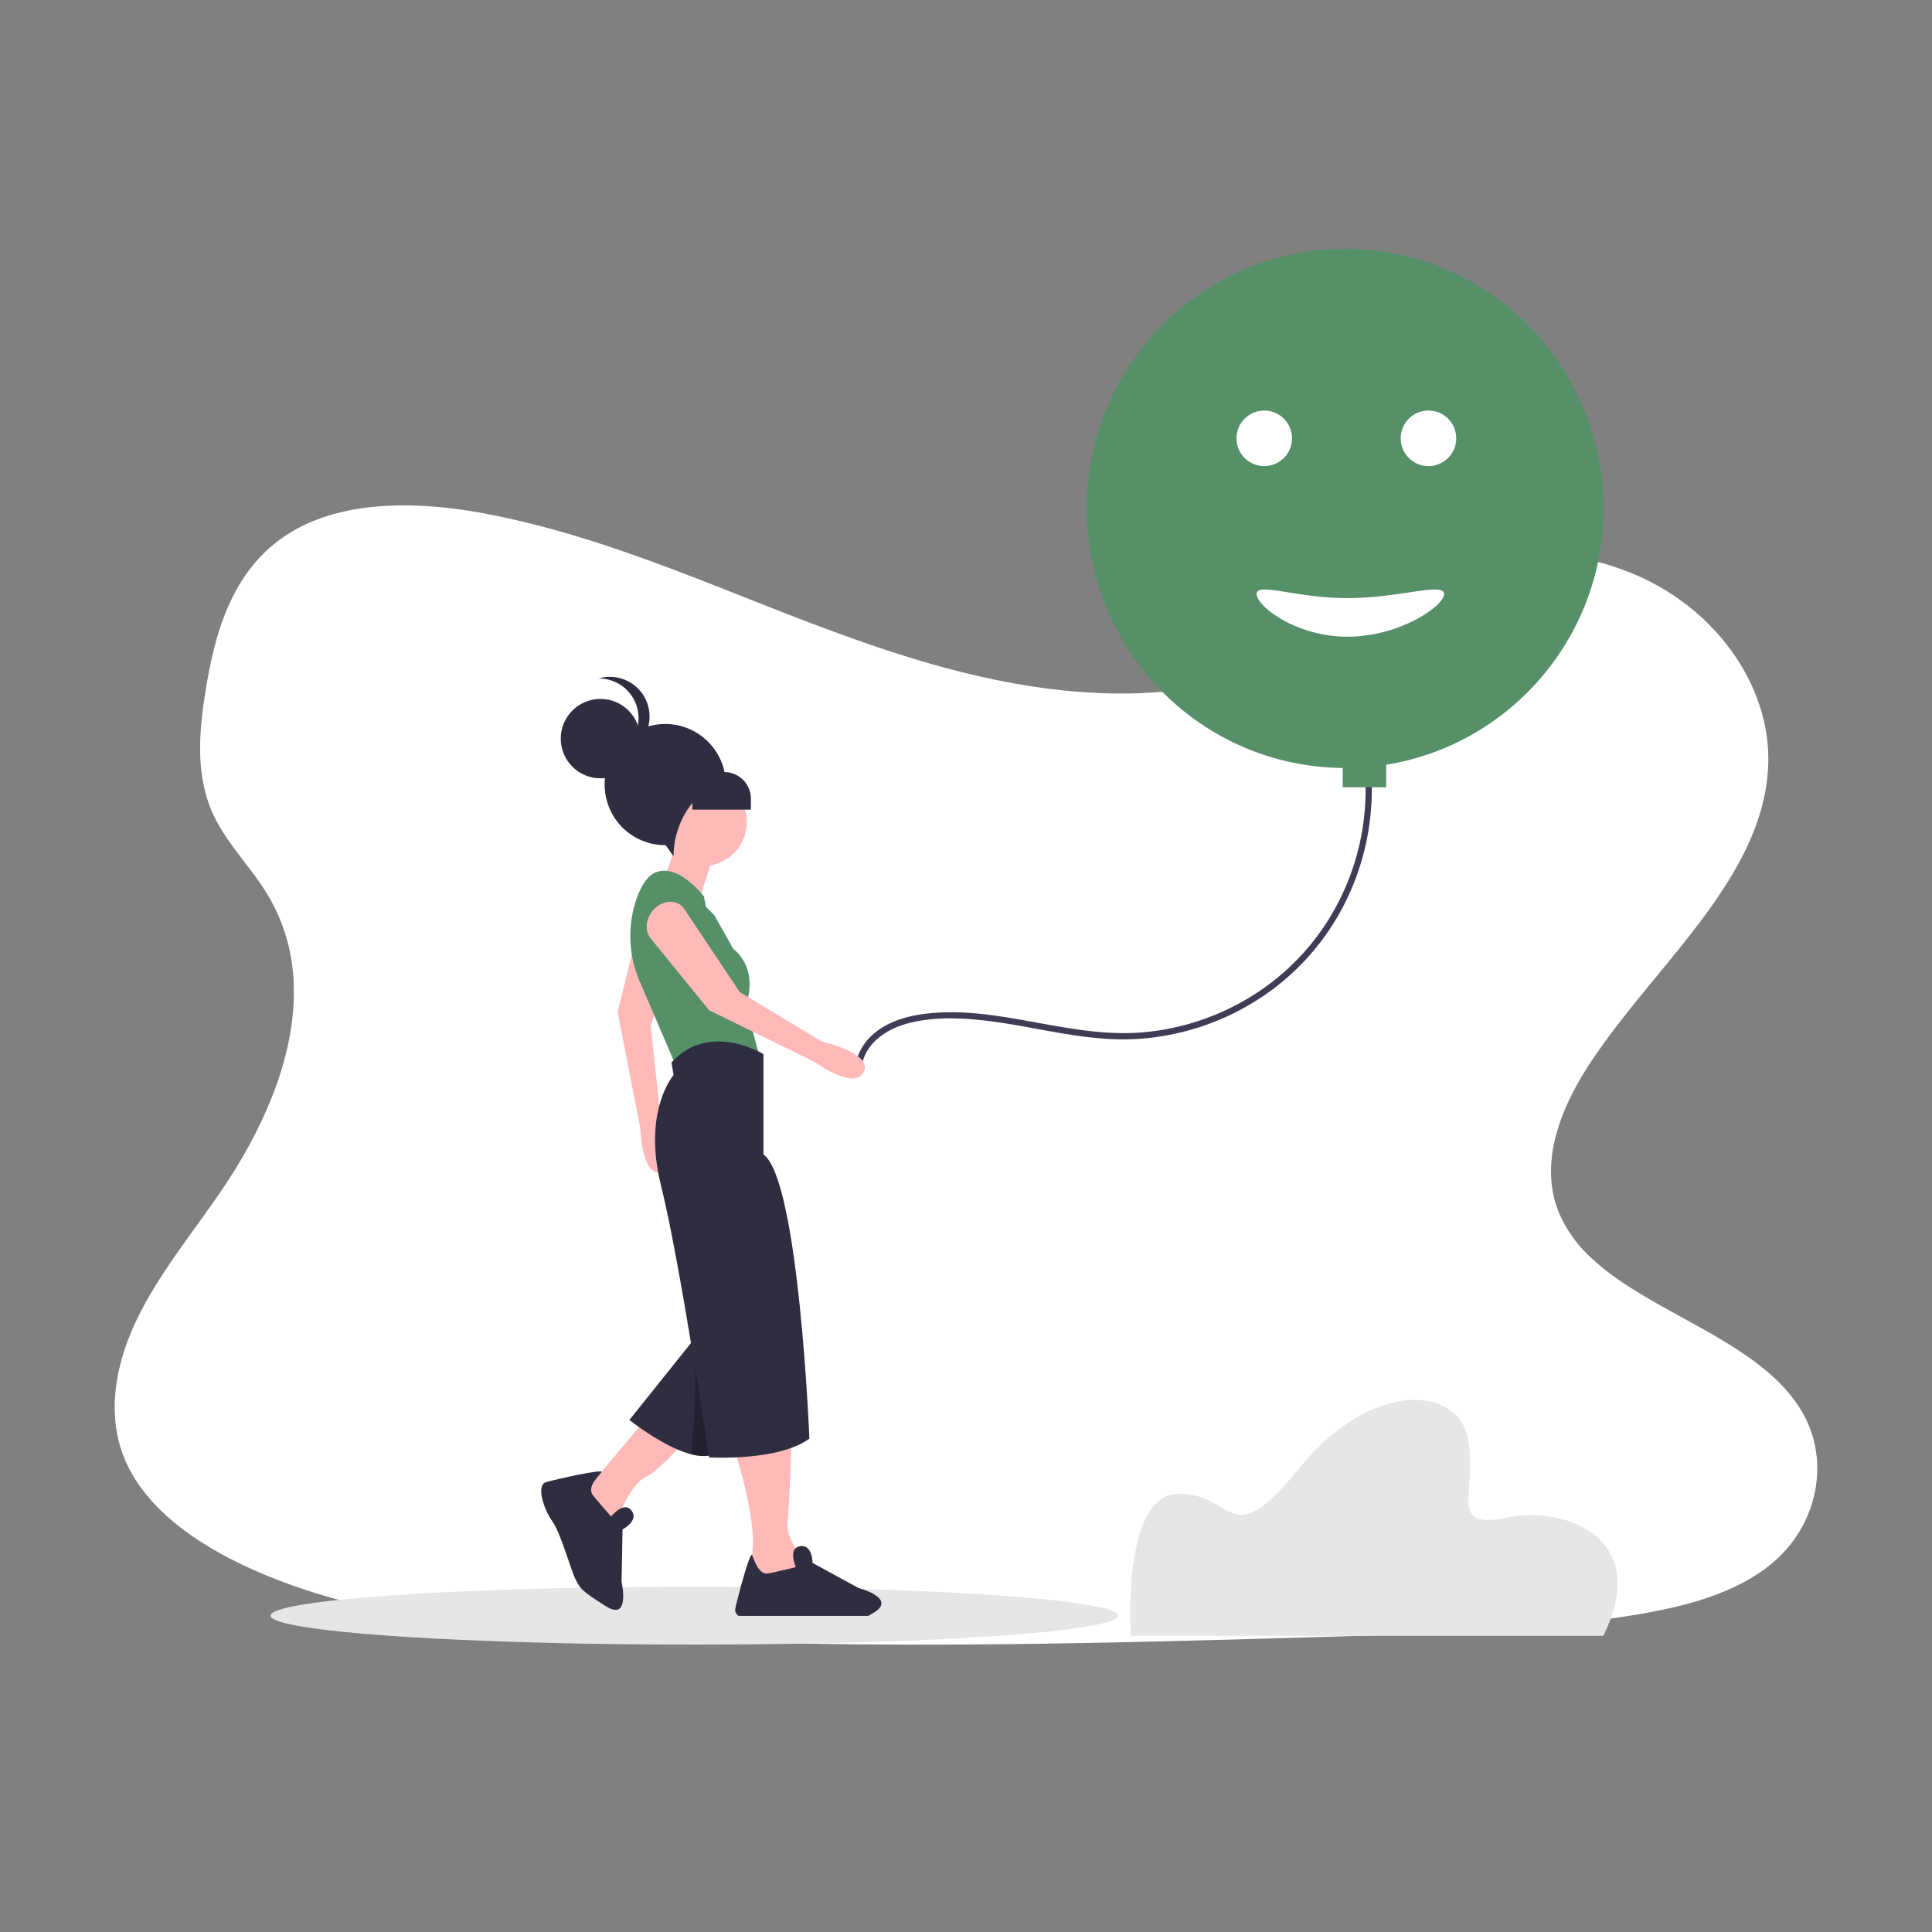 <svg xmlns="http://www.w3.org/2000/svg" xmlns:xlink="http://www.w3.org/1999/xlink" width="800" height="800" viewBox="0 0 800 800">
  <rect x="0" y="0" width="800" height="800" fill="#808080" stroke="none"/>
  <defs>
    <clipPath id="clip-_16">
      <rect width="800" height="800"/>
    </clipPath>
  </defs>
  <g id="_16" data-name="16" clip-path="url(#clip-_16)">
    <g id="Group_84" data-name="Group 84">
      <g id="Group_40" data-name="Group 40">
        <g id="Component_1_14" data-name="Component 1 – 14" transform="translate(47.512 209.266)">
          <path id="Path_168" data-name="Path 168" d="M798.2,560.6c-7.681,6.368-16.954,10.907-26.968,14.266q-2.186.747-4.434,1.4c-3.868,1.152-7.828,2.151-11.822,3.024-1.969.44-3.952.845-5.935,1.222-3.373.649-6.759,1.229-10.125,1.76-12.492,1.962-25.068,3.415-37.707,4.518q-5.845.517-11.7.929l-1.557.112-2.793.189-1.718.112c-2.612.175-5.223.328-7.828.475-10.439.587-20.893,1.013-31.346,1.4-7.681.265-15.285.489-22.924.7l-15.537.454-4.015.119-1.76.049q-6.9.209-13.812.4l-1.3.035-4.05.119-7.681.209-2.29.063-2.095.056c-48.761,1.313-97.557,2.269-146.289,1.857q-5.852-.042-11.7-.126c-36.185-.468-72.328-1.732-108.408-4.19-12.681-.866-25.445-1.913-38.14-3.359q-5.866-.663-11.7-1.445c-31.185-4.19-61.6-11.256-88.849-24.44-20.522-9.951-39.467-24.1-47.413-42.937-8.023-19.007-3.778-40.354,5.384-58.984s22.945-35.326,34.83-52.832c4.085-6.026,7.946-12.3,11.445-18.756.209-.391.426-.789.628-1.18q2.688-5.049,5.07-10.223h0q2.262-4.93,4.19-9.957.58-1.5,1.11-3c.042-.112.084-.223.119-.335s.091-.251.133-.377a129.277,129.277,0,0,0,5.265-19.461l.168-.922c.077-.44.154-.873.223-1.313s.133-.817.2-1.229h0a96.363,96.363,0,0,0,1.082-18.749v-.7a79.561,79.561,0,0,0-1.047-9.587h0c-.042-.272-.084-.538-.14-.8a75.079,75.079,0,0,0-3.68-13.337c-.07-.189-.147-.384-.223-.58a.784.784,0,0,0-.1-.258c-.524-1.334-1.082-2.653-1.7-3.973h0c-.1-.223-.209-.454-.314-.7h0c-.2-.426-.4-.852-.621-1.271h0q-1.473-3.01-3.282-5.942c-1.4-2.325-2.982-4.6-4.609-6.836l-.23-.314-.189-.265c-2.137-2.912-4.371-5.775-6.55-8.666-1.711-2.255-3.387-4.525-4.958-6.836l-.279-.419a69.654,69.654,0,0,1-5.083-8.749c-.293-.621-.58-1.243-.845-1.871-.475-1.1-.915-2.214-1.306-3.331-5.363-15.153-3.736-31.7-1.159-47.483,3.82-23.448,10.928-48.719,32.931-63.355,19.21-12.785,45.207-14.28,69.828-11.172,3.945.489,7.849,1.1,11.7,1.795l2.095.4c31.143,5.97,60.6,16.542,89.687,27.861,6.794,2.646,13.575,5.335,20.348,8.009Q384.373,165,392.32,168.1q9.182,3.575,18.5,6.983,5.824,2.137,11.7,4.19,9.42,3.275,18.965,6.222,6.759,2.095,13.589,3.945c21.647,5.893,43.852,9.978,66.581,10.767a203.394,203.394,0,0,0,51.54-4.776c3.945-.894,7.856-1.92,11.7-3.079a152.22,152.22,0,0,0,15.781-5.719c12.995-5.586,24.677-12.96,33.922-22.345l.077-.077c13.693-13.889,33.769-20.948,54.8-22.128a114.611,114.611,0,0,1,11.7-.063,116.1,116.1,0,0,1,42.372,9.916c33.266,15.083,54.78,47.015,53.16,78.905-2.353,46.422-47.106,82.055-73.808,122.667-1.885,2.863-3.68,5.817-5.349,8.833-.615,1.1-1.2,2.214-1.774,3.331-6.578,12.848-10.53,26.723-8.379,40.053a42.77,42.77,0,0,0,1.7,6.92c.328.985.7,1.969,1.11,2.947A54.81,54.81,0,0,0,724.093,434.6a94.977,94.977,0,0,0,8.54,6.941c24.915,18.113,61,29.537,76.943,54.284C822.913,516.348,817.983,544.174,798.2,560.6Z" transform="translate(-112.078 -122.422)" fill="#fff"/>
        </g>
        <g id="Group_39" data-name="Group 39" transform="translate(112 103.484)">
          <ellipse id="Ellipse_152" data-name="Ellipse 152" cx="175.5" cy="12" rx="175.5" ry="12" transform="translate(0 553.516)" fill="#e6e6e6"/>
          <path id="Path_553" data-name="Path 553" d="M562.915,485.686c1.718-9.648,10.611-15.318,19.479-17.587,10.121-2.59,20.91-2.271,31.21-1.1,20.742,2.353,41.108,8.71,62.157,7.724a104.7,104.7,0,0,0,51.444-16.554,101.312,101.312,0,0,0,36.116-40.485,104.812,104.812,0,0,0,10.529-53.638c-.172-2.3-.434-4.589-.757-6.872-.231-1.634-2.712-.939-2.482.684a101.414,101.414,0,0,1-7.484,54.132,98.953,98.953,0,0,1-34.1,41.864,102.391,102.391,0,0,1-50.71,18.14c-20.78,1.517-40.971-4.455-61.392-7.161-10.314-1.366-20.833-1.876-31.13-.084-9.121,1.587-18.479,5.666-23.161,14.116a19.881,19.881,0,0,0-2.2,6.138c-.288,1.62,2.192,2.315,2.482.684Z" transform="translate(-318.076 -147.927)" fill="#3f3d56"/>
          <ellipse id="Ellipse_153" data-name="Ellipse 153" cx="107" cy="107.5" rx="107" ry="107.5" transform="translate(338 -0.484)" fill="#569069"/>
          <circle id="Ellipse_154" data-name="Ellipse 154" cx="11.5" cy="11.5" r="11.5" transform="translate(400 66.516)" fill="#fff"/>
          <rect id="Rectangle_84" data-name="Rectangle 84" width="18" height="14" transform="translate(444 208.516)" fill="#569069"/>
          <path id="Path_555" data-name="Path 555" d="M501.262,690.047s12.113,35.474,6.922,48.453l15.574,13.844,9.517-12.113s-10.383-10.383-9.518-18.17,1.73-35.474,1.73-35.474Z" transform="translate(-309.682 -194.805)" fill="#ffb9b9"/>
          <path id="Path_556" data-name="Path 556" d="M559.365,766.69c-.707.414-1.382.805-2,1.164h-53.7a2.834,2.834,0,0,1-1.393-2.895c.25-1.284.892-3.9,1.687-6.9,1.883-7.106,4.647-16.41,5.245-15.42a.011.011,0,0,1,.011.011c.838,1.545,2.568,8.466,6.9,7.607s11.252-2.6,11.252-2.6-2.47-5.55-.109-7.792a3.309,3.309,0,0,1,1.839-.86c5.191-.86,5.191,6.921,5.191,6.921l19.033,10.381a31.606,31.606,0,0,1,4.788,1.752C561.966,759.866,565.785,762.957,559.365,766.69Z" transform="translate(-309.82 -202.235)" fill="#2f2e41"/>
          <path id="Path_557" data-name="Path 557" d="M456.207,675.494l-22.5,26.822-6.057,13.844,7.787,6.057,6.922-2.6s6.057-15.574,12.113-18.17,20.765-19.9,20.765-19.9Z" transform="translate(-299.237 -193.231)" fill="#ffb9b9"/>
          <path id="Path_558" data-name="Path 558" d="M506.7,649.545l-11.473,21.267-8.22,15.228c-2.63,1.566-6.134,1.54-9.907.614a37.949,37.949,0,0,1-5.157-1.722c-10.3-4.214-20.74-12.58-20.74-12.58l19.762-24.694,6.455-8.055,1.531-1.921,7.38,3.158,13.022,5.563Z" transform="translate(-302.579 -187.866)" fill="#2f2e41"/>
          <path id="Path_559" data-name="Path 559" d="M454.7,436.507,445.531,474.1l9.433,48.229s.232,19.716,8.877,18.219-.415-21.38-.415-21.38L459.2,479.623l13.519-39.069c1.1-3.165-.288-6.562-3.46-8.5h0C463.9,428.785,456.3,431.111,454.7,436.507Z" transform="translate(-301.774 -158.473)" fill="#ffb9b9"/>
          <path id="Path_560" data-name="Path 560" d="M489.979,399.042l-7.787,24.226-14.709-7.787s6.057-17.3,6.057-19.9S489.979,399.042,489.979,399.042Z" transform="translate(-304.889 -153.418)" fill="#ffb9b9"/>
          <circle id="Ellipse_161" data-name="Ellipse 161" cx="18.17" cy="18.17" r="18.17" transform="translate(160.864 218.802)" fill="#ffb9b9"/>
          <path id="Path_561" data-name="Path 561" d="M486.434,431.463,482.973,428l-.865-4.326s-11.248-14.709-20.765-9.517c-2.974,1.622-5.188,5.357-6.826,9.725a47.244,47.244,0,0,0,1.087,35.141l15.257,35.6,34.609-3.461-6.057-22.5s6.057-13.844-5.191-23.361Z" transform="translate(-302.642 -155.989)" fill="#569069"/>
          <path id="Path_562" data-name="Path 562" d="M510.975,649.545,499.5,670.812l-8.22,15.228c-2.63,1.566-6.134,1.54-9.907.614-.658-4.378,3.271-27.514.182-46.376l.138-.675,1.531-1.921,7.38,3.158,13.022,5.563Z" transform="translate(-306.85 -187.866)" opacity="0.3"/>
          <path id="Path_563" data-name="Path 563" d="M508.459,500.694s-22.5-13.844-38.07,3.461l.865,5.191s-12.978,14.709-5.191,45.857,19.9,112.48,19.9,112.48,28.552,1.73,41.531-7.787c0,0-4.326-107.288-19.035-117.67Z" transform="translate(-304.334 -167.682)" fill="#2f2e41"/>
          <path id="Path_564" data-name="Path 564" d="M460.978,442.936l24.413,30.02,44.127,21.631s15.848,11.73,19.881,3.938-17.285-12.59-17.285-12.59l-34.062-20.53-22.957-34.382c-1.86-2.785-5.4-3.736-8.863-2.38h0C460.391,430.933,457.647,438.4,460.978,442.936Z" transform="translate(-303.762 -158.115)" fill="#ffb9b9"/>
          <path id="Path_565" data-name="Path 565" d="M437.58,721.61s5.3-6.67,8.472-2.467-3.736,7.8-3.736,7.8l-.4,21.679s3.768,16.576-6.4,10.172-10.572-7.172-12.573-11.007-6.135-19.245-9.7-24.214-6.836-14.976-2.6-16.209,23.98-5.626,23-4.163-6.32,6.2-3.552,9.634S437.58,721.61,437.58,721.61Z" transform="translate(-296.537 -197.122)" fill="#2f2e41"/>
          <path id="Path_566" data-name="Path 566" d="M489.432,367.4c0-.022,0-.044,0-.066a25.092,25.092,0,1,0-25.092,25.092c.583,0,2.888,4.365,3.461,4.326C467.838,383.512,476.4,368.294,489.432,367.4Z" transform="translate(-300.883 -145.942)" fill="#2f2e41"/>
          <circle id="Ellipse_162" data-name="Ellipse 162" cx="16.439" cy="16.439" r="16.439" transform="translate(120.198 185.923)" fill="#2f2e41"/>
          <path id="Path_567" data-name="Path 567" d="M436.355,320.173a16.417,16.417,0,0,1,4.69,32.179,16.427,16.427,0,1,0-4.69-32.179Z" transform="translate(-300.472 -142.713)" fill="#2f2e41"/>
          <path id="Path_568" data-name="Path 568" d="M203.6,251.939h13.17a11.056,11.056,0,0,1,11.056,11.056v4.518H203.6Z" transform="translate(-28.892 -35.733)" fill="#2f2e41"/>
          <circle id="Ellipse_163" data-name="Ellipse 163" cx="11.5" cy="11.5" r="11.5" transform="translate(468 66.516)" fill="#fff"/>
        </g>
        <path id="Path_569" data-name="Path 569" d="M625.607,488.419c0,5.043-18.514,17.69-39.945,17.69S548,493.462,548,488.419s16.232,1.712,37.663,1.712S625.607,483.376,625.607,488.419Z" transform="translate(-27.654 -242.46)" fill="#fff"/>
      </g>
      <path id="Path_861" data-name="Path 861" d="M839.023,729.957H643.4s-3.965-58.157,19.5-58.818,20.818,25.774,50.227-10.574,65.1-34.366,69.723-12.887-8.922,38.661,15.861,33.374S859.18,689.644,839.023,729.957Z" transform="translate(-175.149 -52.592)" fill="#e6e6e6"/>
    </g>
  </g>
</svg>
